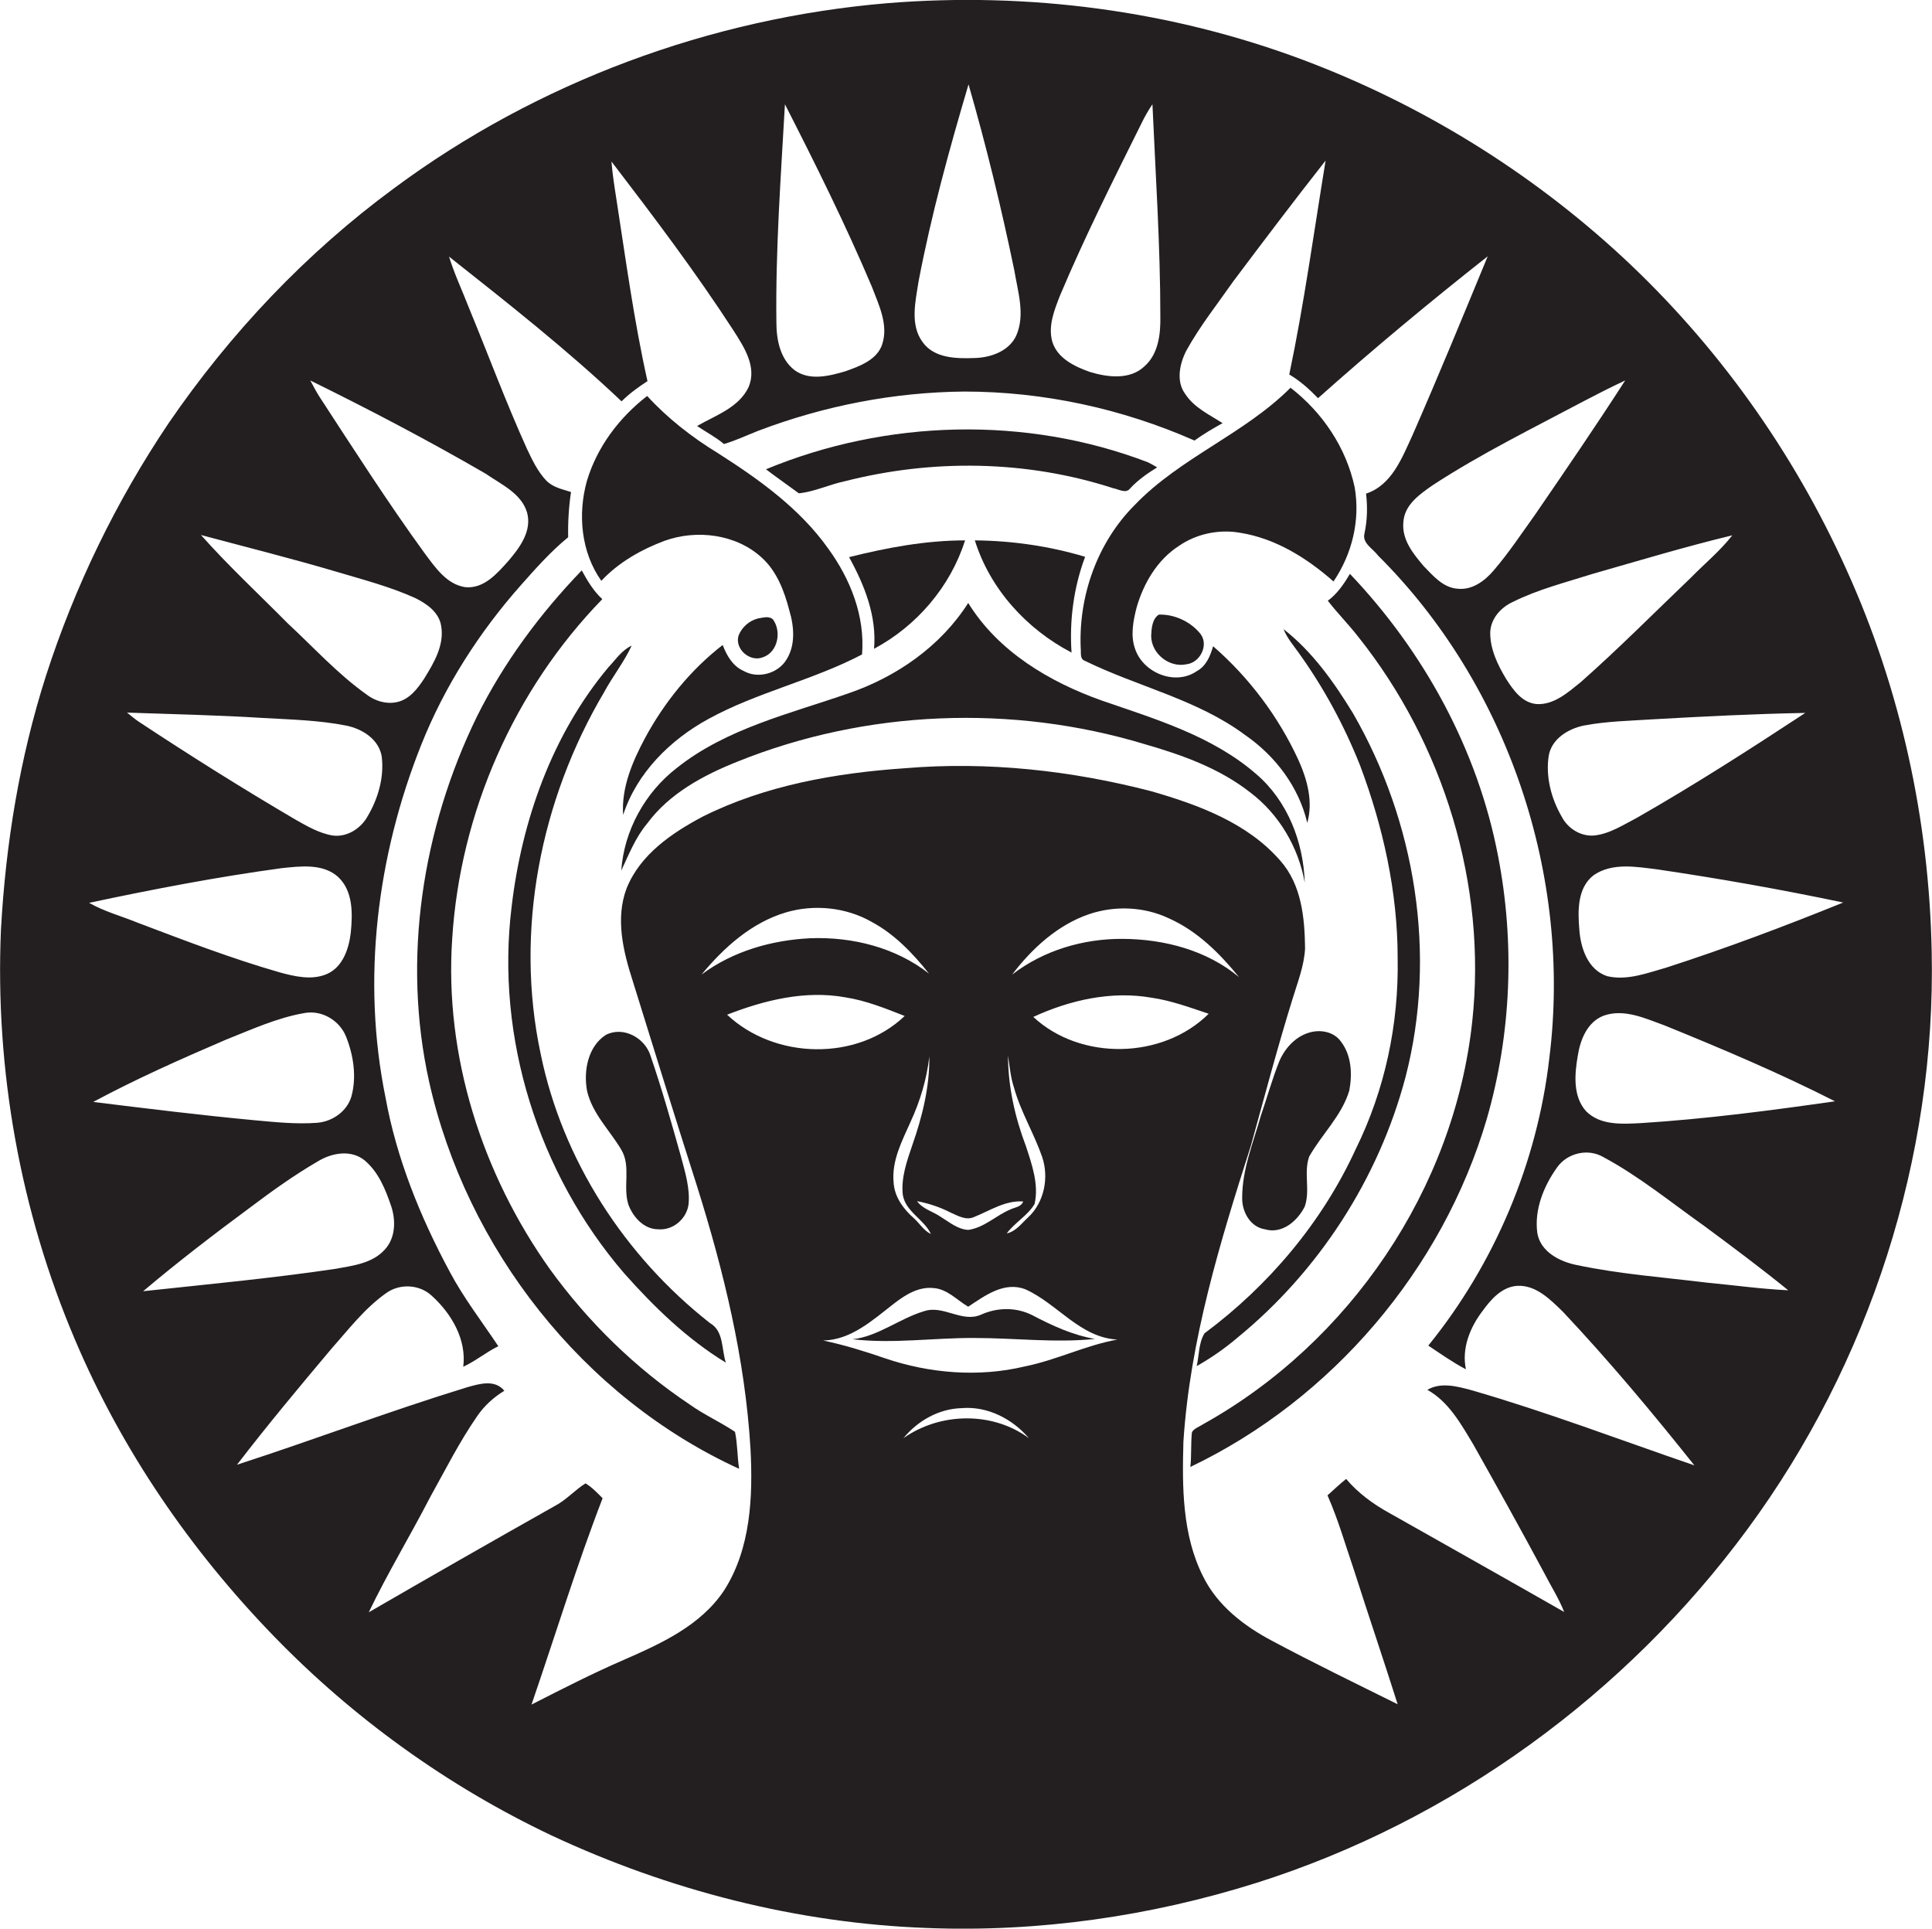 <?xml version="1.0" encoding="utf-8"?>
<!-- Generator: Adobe Illustrator 19.2.0, SVG Export Plug-In . SVG Version: 6.00 Build 0)  -->
<svg version="1.1" id="Layer_1" xmlns="http://www.w3.org/2000/svg" xmlns:xlink="http://www.w3.org/1999/xlink" x="0px" y="0px"
	 viewBox="0 0 611.4 610.3" enable-background="new 0 0 611.4 610.3" xml:space="preserve">
<g>
	<path fill="#231F20" d="M611.3,301.1c-0.8-41.5-9.8-83-27-120.9c-16.8-37.3-41-71.2-71-99c-29.2-27-63.6-48.2-100.8-62.2
		C370.7,3.3,325.4-2.6,280.9,1C224.8,5.7,170,26,124.8,59.5c-27.9,20.5-52,46-71.5,74.5c-16.6,24.7-29.7,51.7-38.8,80
		C6.2,240,1.8,267,0.3,294.2c-1.9,44.3,6.1,89.1,23.5,129.9c14.8,34.9,36.6,66.6,62.9,93.7c25.2,26,55.1,47.5,87.8,63
		c37.2,17.4,77.8,27.8,118.8,29.3c35.3,1.4,70.8-3.7,104.4-14.3c61.9-19.6,116.9-59.7,155.3-111.9
		C591.7,431.4,612.7,366.2,611.3,301.1z M548.2,169.4c-3.9,5-8.8,9-13.1,13.4c-11.6,11.1-22.9,22.5-34.9,33.1
		c-4,3.2-8.4,7.2-13.9,6.9c-4.6-0.4-7.4-4.4-9.7-8c-2.7-4.5-5.1-9.5-5-14.8c0.2-4.3,3.4-7.8,7.1-9.5c8-4,16.8-6.2,25.3-8.9
		C518.7,177.4,533.3,173,548.2,169.4z M571.3,225.6c-17.5,11.5-35.1,22.8-53.3,33.2c-4.3,2.2-8.6,5.1-13.6,5.6
		c-4.3,0.3-8.3-2.3-10.2-6c-3.3-5.7-5.1-12.6-4.1-19.2c0.9-5.4,6.2-8.6,11.1-9.6c7.3-1.4,14.8-1.5,22.3-2
		C539.4,226.7,555.3,225.9,571.3,225.6z M514.3,120.4c-9.2,14.3-18.8,28.3-28.4,42.3c-4.3,6-8.4,12.2-13.2,17.8
		c-2.8,3.3-6.8,6.3-11.4,5.8c-4.6-0.3-7.8-4.1-10.8-7.2c-3.3-3.9-6.9-8.3-6.4-13.8c0.3-5.6,5.3-9,9.5-11.9
		c15.2-9.9,31.5-17.9,47.5-26.4C505.5,124.7,509.8,122.5,514.3,120.4z M335.5,93.4c7.8-18.5,16.8-36.4,25.7-54.3
		c1-2.1,2.2-4.2,3.5-6.1c1,22.4,2.5,44.8,2.5,67.2c0.1,5.5-0.6,11.8-5,15.7c-4.6,4.4-11.7,3.5-17.3,1.8c-4.8-1.7-10.3-4.3-11.9-9.6
		C331.6,103.1,333.7,98,335.5,93.4z M290.7,89c4-21,9.7-41.7,15.8-62.3c5.6,19.4,10.4,39.1,14.5,58.9c1.1,6.7,3.5,14,0.6,20.6
		c-2.3,5-8.2,7-13.3,7.1c-5.7,0.2-12.6,0.1-16.3-5C287.9,102.8,289.7,95.4,290.7,89z M248.4,33c9.7,19,19.2,38.1,27.5,57.7
		c2.2,5.8,5.3,12,3.3,18.2c-1.6,5-7.2,7-11.7,8.6c-5.1,1.5-11.4,3.1-16.1-0.4c-4.5-3.5-5.7-9.6-5.7-15C245.4,79.1,247.1,56,248.4,33
		z M153.7,149.9c4.9,3.4,11.3,6.2,13.1,12.3c1.6,5.9-2.4,11.2-6,15.4c-3.5,3.9-7.7,8.8-13.6,8.2c-5.9-0.9-9.5-6.3-12.8-10.7
		c-11.7-16.1-22.5-33-33.4-49.7c-1-1.6-1.9-3.3-2.8-5C117.1,129.7,135.6,139.4,153.7,149.9z M106.4,180.9c8.4,2.5,16.9,4.7,24.9,8.3
		c3.7,1.8,7.6,4.5,8.3,8.8c1.1,6.1-2.3,11.8-5.4,16.8c-2.1,3.2-4.7,6.6-8.7,7.4c-3.4,0.7-6.9-0.4-9.6-2.5
		c-9.1-6.5-16.6-14.8-24.8-22.4c-9.2-9.3-18.8-18.2-27.5-28C77.8,173.1,92.2,176.7,106.4,180.9z M83.3,227.2
		c8.7,0.5,17.6,0.7,26.2,2.4c5.1,1,10.4,4.3,11.3,9.8c0.8,6.5-1.1,13.2-4.4,18.8c-2.1,3.9-6.5,6.8-11.1,6.2c-4.3-0.7-8.2-3-11.9-5.1
		c-16.7-9.8-33.1-20.1-49.3-30.8c-1.4-0.9-2.6-2-3.9-3C54.6,226,69,226.3,83.3,227.2z M89.3,274.7c5.9-0.6,12.9-1.5,17.7,2.8
		c4.8,4.5,4.6,11.7,4,17.7c-0.6,5-2.5,10.8-7.5,13c-4.8,2.1-10.2,0.8-15-0.5c-15.3-4.4-30.1-10.1-44.9-15.7
		c-5.1-2.1-10.5-3.5-15.4-6.3C48.4,281.4,68.7,277.5,89.3,274.7z M71.5,329c8.1-3.2,16.1-6.9,24.7-8.4c5.5-1.1,11.2,2.2,13.3,7.4
		c2.4,6,3.4,12.8,1.7,19c-1.4,4.7-6,7.9-10.8,8.3c-6.6,0.5-13.2-0.2-19.8-0.8c-17.1-1.6-34.1-3.7-51.1-5.8
		C43.1,341.4,57.3,335.1,71.5,329z M79.3,382c6.9-5.2,13.9-10.2,21.3-14.5c4.4-2.7,10.5-3.8,14.8-0.3c4.4,3.7,6.6,9.2,8.4,14.5
		c1.5,4.5,1.4,10.1-2.1,13.8c-3.9,4.3-10,5-15.4,6c-20.2,3-40.6,4.9-61,7.1C56.3,399.3,67.8,390.5,79.3,382z M320.9,344.2
		c2.1,7.6,6.3,14.4,8.9,21.9c2.2,6.5,0.7,14.3-4.4,19.1c-2.1,1.9-3.9,4.5-6.8,5.1c2.5-3.4,6.6-5.6,8.8-9.3
		c1.4-6.1-0.8-12.4-2.7-18.2c-3.5-9.2-5.7-19-5.7-28.8C319.5,337.4,319.8,340.9,320.9,344.2z M320.3,308.4
		c6.3-8.3,14.4-15.7,24.3-19.1c8.2-2.8,17.5-2.4,25.3,1.3c9,4,16.1,11.1,22.2,18.6c-10.2-8.5-23.6-12-36.7-12.1
		C342.9,297,330.3,300.7,320.3,308.4z M323.8,380.2c-0.6,1.7-2.5,1.8-4,2.5c-4.6,1.9-8.3,5.8-13.4,6.5c-3.4-0.2-6-2.5-8.8-4.2
		c-2.5-1.7-5.6-2.4-7.4-4.9c3.7,0.7,7.3,1.9,10.6,3.6c2.3,1,4.9,2.6,7.5,1.4C313.3,383.1,318.1,379.8,323.8,380.2z M285.7,378.1
		c0.9,5.4,6.7,7.7,8.9,12.4c-2.3-1.1-3.6-3.4-5.4-5c-3.3-2.9-6.1-6.7-6.4-11.2c-0.7-7,2.7-13.3,5.4-19.4c3-6.5,5.1-13.5,5.9-20.6
		c0.1,9.6-2.2,19-5.4,28.1C287,367.4,285.1,372.7,285.7,378.1z M256.4,296.9c-12.2,0.6-24.5,4.1-34.4,11.5
		c7.1-8.6,15.9-16.5,26.8-19.7c8.9-2.6,18.9-1.6,27,3c7.3,3.9,13.1,10,18.2,16.4C283.4,299.8,269.7,296.4,256.4,296.9z M267.5,315.6
		c6.5,1,12.7,3.5,18.8,5.9c-15.1,14.4-41.1,13.8-56.2-0.4C241.9,316.5,254.8,313.3,267.5,315.6z M285.9,455.1
		c4.5-5.5,11.2-9.3,18.4-9.5c8.2-0.7,16.1,3.4,21.3,9.5C314.1,446.6,297.5,446.9,285.9,455.1z M324.3,432.4
		c-14.6,3.5-30.2,2.2-44.3-2.6c-6.4-2.2-12.8-4.2-19.5-5.6c8.9-0.2,15.7-6.5,22.3-11.6c3.6-2.8,7.8-5.5,12.6-5
		c4.4,0.3,7.4,3.8,11,5.9c5.3-3.5,11.4-8.1,18.1-5.5c10.1,4.5,17.3,15.3,29.1,15.9C343.6,425.7,334.3,430.4,324.3,432.4z M327,321.8
		c11.5-5.3,24.6-8.3,37.3-6.1c6.3,0.9,12.2,3.1,18.2,5.1C367.9,335.3,341.9,335.7,327,321.8z M465.6,439.9
		c-4.5-1.2-9.6-2.6-13.9-0.1c6.8,3.8,10.7,10.9,14.6,17.4c7.6,13.5,15.1,27,22.4,40.6c2.1,4.1,4.6,8,6.3,12.3
		c-18.4-10.5-36.9-20.9-55.3-31.3c-5.1-2.8-9.9-6.3-13.7-10.8c-2,1.6-3.9,3.4-5.9,5.2c3.4,7.7,5.7,15.8,8.4,23.7
		c4.5,14.1,9.3,28.2,13.8,42.4c-13.3-6.6-26.7-13.1-39.8-20.1c-8.9-4.7-17.3-11.2-21.8-20.4c-6.6-13.1-6.6-28.3-6.2-42.6
		c2.1-32.2,11.6-63.2,21.4-93.8c4.3-15.5,8.4-31.1,13.2-46.5c1.6-5.2,3.6-10.3,3.9-15.7c-0.1-9.7-1.1-20.2-7.8-27.8
		c-10.4-12-25.9-17.7-40.8-22c-25.4-6.6-51.9-9.5-78-7.3c-21.9,1.5-44.2,5.4-64,15.3c-9.8,5.2-19.8,12-24.1,22.7
		c-3.6,9.5-1.1,19.9,1.9,29.2c6.7,21.6,13.4,43.2,20.3,64.8c8.5,27,15.3,54.9,17,83.3c0.8,15.2,0.1,31.6-8.3,44.8
		c-7.4,11.2-20,16.9-31.9,22.1c-9.9,4.3-19.5,9.2-29.1,14.1c7.5-21.8,14.2-43.8,22.5-65.3c-1.7-1.7-3.4-3.5-5.4-4.7
		c-3.4,2.1-6.1,5.3-9.8,7.2c-19.7,11.1-39.3,22.3-58.8,33.6c5.9-12.3,13-24,19.3-36.2c4.9-8.8,9.4-17.8,15.1-26
		c2.2-3.2,5.2-5.9,8.5-7.9c-3-3.7-7.9-2.2-11.8-1.1c-24.5,7.5-48.4,16.6-72.8,24.5c9.6-12.5,19.7-24.6,29.8-36.6
		c5.5-6.2,10.6-12.9,17.4-17.7c4.3-3.1,10.5-2.8,14.4,0.8c6.2,5.6,11.1,13.8,10,22.5c3.9-1.8,7.2-4.6,11.1-6.5
		c-5.2-7.8-11-15.3-15.4-23.6c-9.3-17.3-16.8-35.8-20.3-55.1c-7.6-37.3-2.7-76.5,11.3-111.6c7.4-18.6,18.4-35.7,31.6-50.6
		c4.7-5.3,9.4-10.6,14.9-15.1c-0.1-4.8,0.2-9.6,0.9-14.3c-2.8-0.9-5.8-1.5-7.9-3.7c-2.7-2.9-4.4-6.5-6.1-10.1
		c-6.6-14.6-12.2-29.7-18.3-44.5c-2.1-5.4-4.6-10.7-6.3-16.2c18.6,14.7,37.4,29.5,54.6,45.8c2.5-2.5,5.3-4.5,8.2-6.4
		c-4.3-19.2-6.9-38.7-9.9-58c-0.6-3.8-1.2-7.7-1.5-11.5c13.4,17.5,26.7,35.1,38.7,53.6c3.3,5.2,7.4,11.4,4.7,17.8
		c-3.1,6.5-10.4,8.9-16.3,12.3c2.8,1.9,5.9,3.5,8.5,5.7c3.8-1.1,7.3-2.8,10.9-4.2c20.8-7.9,42.9-12.2,65.1-12.4
		c25.1,0,50,5.4,72.9,15.5c2.8-2,5.8-3.8,8.9-5.5c-4.2-2.7-9-4.9-11.8-9.2c-3-4-1.8-9.6,0.3-13.7c4.3-7.8,9.8-14.7,14.9-22
		c9.6-12.8,19.3-25.6,29.2-38.2c-3.7,22.6-6.8,45.3-11.5,67.7c3.4,2,6.3,4.6,9.1,7.5c17.4-15.5,35.3-30.4,53.7-44.9
		c-7.8,18.9-15.6,37.9-23.8,56.6c-3.3,7.1-6.5,15.8-14.7,18.5c0.5,4.2,0.4,8.4-0.5,12.6c-0.8,3.1,2.7,4.8,4.3,7
		c41.2,41,61.4,101.5,54.2,159c-3.8,33.1-17.3,65.1-38.3,91c3.9,2.6,7.7,5.3,11.9,7.5c-1.4-6.6,1.3-13.3,5.3-18.5
		c2.6-3.6,6-7.5,10.8-7.9c6-0.4,10.6,4.3,14.6,8.2c14.6,15.5,28.3,31.9,41.6,48.6C512.8,455.7,489.5,446.8,465.6,439.9z
		 M540.3,405.9c-13.8-1.7-27.7-2.7-41.4-5.6c-5.4-1.1-11.4-4.2-12.4-10.1c-1-7.4,2-14.8,6.2-20.7c3.2-4.6,9.7-6.2,14.6-3.4
		c11.4,6.1,21.5,14.4,32.1,21.9c8.9,6.6,17.9,13.3,26.5,20.3C557.3,407.9,548.8,406.7,540.3,405.9z M519.3,355.4
		c-5.9,0.3-12.9,0.8-17.4-3.8c-4.2-4.7-3.6-11.7-2.6-17.5c0.8-5.1,3-10.7,8.2-12.7c6.5-2.3,13.2,0.9,19.3,3.1
		c18.2,7.4,36.4,15.1,53.9,24C560.4,351.4,539.9,354.1,519.3,355.4z M527.3,306.2c-6,1.7-12.4,4.2-18.7,2.7c-6.1-2-8.4-8.9-8.8-14.7
		c-0.5-5.9-0.7-13.3,4.6-17.3c5.9-4,13.4-2.6,20-1.8c19.7,2.9,39.4,6.4,58.9,10.5C564.8,293.1,546.2,300.1,527.3,306.2z"/>
	<path fill="#231F20" d="M410.9,240.5c-6.3-13.7-15.6-26.1-27-36c-0.9,3.1-2.2,6.3-5.2,7.9c-6.8,4.7-17,0.5-19.5-7.1
		c-1.5-4.2-0.6-8.8,0.5-13.1c2.2-7.6,6.5-15,13.3-19.4c5.6-3.9,12.8-5.4,19.5-4.2c11.2,1.8,21.1,8,29.5,15.4
		c5.9-8.7,8.5-19.4,6.7-29.8c-2.7-12.6-10.2-23.7-20.3-31.5c-14.7,14.7-34.9,22.1-49.3,37.1c-11.8,11.8-17.8,28.7-17.1,45.3
		c0.2,1.3-0.4,3.4,1.3,4c16.7,8.2,35.5,12.2,50.6,23.4c9.6,6.6,17.1,16.4,19.8,27.9C415.6,253.7,413.7,246.7,410.9,240.5z"/>
	<path fill="#231F20" d="M210.4,171.1c10.1-3.6,22.5-2.1,30.6,5.3c4.8,4.3,7.2,10.6,8.8,16.8c1.5,5,2,10.9-0.9,15.5
		c-2.7,4.5-9.1,6.2-13.6,3.6c-3.4-1.5-5.3-4.8-6.6-8.2c-10.2,7.9-18.5,18.2-24.6,29.5c-4,7.5-7.5,15.7-6.9,24.3
		c4.3-13.3,14.9-23.8,27-30.4c15.5-8.5,33-12.2,48.6-20.4c1-12.1-3.7-23.9-10.7-33.5c-9-12.7-21.9-21.9-34.9-30.2
		c-8.2-5-15.9-11-22.4-18.1c-8.9,6.9-15.9,16.2-19.1,27c-2.9,10.5-1.8,22.5,4.6,31.5C195.7,178,202.9,173.9,210.4,171.1z"/>
	<path fill="#231F20" d="M267.3,152.3c27.8-7.1,57.6-6.7,85,2.2c1.7,0.3,4,1.8,5.3,0.1c2.5-2.7,5.5-4.8,8.6-6.7
		c-1-0.6-1.9-1.1-2.9-1.6c-38.6-14.8-82.8-13.6-120.9,2.2c3.4,2.6,7,5.1,10.4,7.6C257.8,155.6,262.5,153.3,267.3,152.3z"/>
	<path fill="#231F20" d="M305.4,171c-12.4,0-24.7,2.3-36.7,5.3c4.9,8.9,8.8,18.7,7.9,29C290.1,198.1,300.8,185.6,305.4,171z"/>
	<path fill="#231F20" d="M308.5,171c4.8,15.4,16.4,28.1,30.6,35.5c-0.7-10.3,0.7-20.7,4.3-30.3C332.1,172.8,320.2,171.1,308.5,171z"
		/>
	<path fill="#231F20" d="M174,401.6c-21.4-30.1-33.4-67.4-30.9-104.5c2.5-40,19.6-78.8,47.5-107.5c-2.8-2.6-4.7-5.8-6.5-9.1
		c-13.2,13.7-24.7,29.2-33.2,46.3c-17.3,35.5-23.7,76.8-15.1,115.5c11.8,52.8,48.7,99.9,98.1,122.5c-0.6-3.9-0.5-7.9-1.3-11.7
		c-4.6-3.1-9.8-5.4-14.4-8.7C201,432.9,186.1,418.3,174,401.6z"/>
	<path fill="#231F20" d="M474.1,271c-6.4-33.6-23.4-64.7-46.9-89.4c-1.9,3.2-4,6.3-7,8.5c3.1,4,6.6,7.5,9.7,11.5
		c27,33.9,40.7,78.5,36,121.7c-5.7,52.9-38.8,101.6-85.2,127.4c-1.2,0.8-2.8,1.3-3.5,2.5c-0.4,3.7-0.1,7.3-0.5,11
		c44.8-21.4,79.8-62.5,93.8-110.1C478.3,327.1,479.4,298.4,474.1,271z"/>
	<path fill="#231F20" d="M397.6,245c-13.9-12.1-31.8-17.4-48.9-23.3c-16.6-5.9-32.8-15.5-42.3-30.9c-8.7,13.7-22.7,23.4-37.9,28.6
		c-18.6,6.5-38.6,11.1-54.3,23.6c-10.1,7.8-16.7,19.8-17.6,32.5c2.4-5.1,4.5-10.5,8.2-14.9c7-9.5,17.8-15.3,28.6-19.6
		c40.7-16.4,87-18.2,128.9-5.5c11.8,3.4,23.6,7.6,33.4,15.3c9.1,6.9,15.2,17.3,17.2,28.5C412.5,266.5,407.5,253.5,397.6,245z"/>
	<path fill="#231F20" d="M366.7,194.5c-2.1,1.4-2.3,4.4-2.4,6.7c0,5.6,5.7,10.2,11.2,9c4.3-0.5,7.1-6.1,4.4-9.6
		C376.8,196.7,371.6,194.3,366.7,194.5z"/>
	<path fill="#231F20" d="M241.4,208c4.8-1.6,6-8.2,3.2-12c-1.3-1.2-3.2-0.5-4.7-0.3c-2.8,0.7-5.2,2.8-6.2,5.5
		C232.5,205.4,237.3,209.6,241.4,208z"/>
	<path fill="#231F20" d="M444.8,340.8c10-38.6,3.2-80.8-16.7-115.2c-6-9.8-12.8-19.4-21.9-26.5c1.1,2.8,3.1,5.1,4.8,7.5
		c7.9,11,14.4,23,19.4,35.6c7.3,19.4,11.9,40.1,11.9,60.9c0.4,20.9-4,41.8-13.3,60.6c-10.6,23.1-27.5,43.1-47.8,58.2
		c-1.9,3-1.7,7-2.5,10.4c4.6-2.6,8.9-5.6,12.9-9C417.3,402.3,436.3,373,444.8,340.8z"/>
	<path fill="#231F20" d="M192.5,211.2c-17.8,21.3-27.4,48.5-30.6,75.8c-5.1,41.4,8.5,84.4,35.6,115.9c9.5,10.7,19.9,20.8,32.2,28.3
		c-1.4-4.2-0.6-10-5-12.5c-26.9-21.1-46.7-51.5-53.6-85.2c-8.3-38.9-0.1-80.4,20.1-114.5c2.7-5,6.3-9.5,8.7-14.7
		C196.7,205.8,194.8,208.8,192.5,211.2z"/>
	<path fill="#231F20" d="M400.3,389c5.4,1.6,10.3-2.6,12.6-7.2c1.8-5.1-0.4-10.7,1.4-15.8c4-7.1,10.3-12.9,12.7-20.9
		c1-5.3,0.7-11.3-2.8-15.7c-2.1-2.8-6-3.6-9.3-2.8c-4.6,1.1-8.1,4.8-10,9.1c-2.3,5.7-3.9,11.6-5.9,17.4c-2.4,8.5-5.9,16.9-5.9,25.9
		C393,383.5,395.7,388.3,400.3,389z"/>
	<path fill="#231F20" d="M191.7,327.5c-5.7,3.7-7.1,11.5-5.9,17.8c1.7,7.2,7.2,12.4,10.8,18.5c3.2,5.3,0.4,11.8,2.3,17.5
		c1.5,3.9,4.9,7.7,9.4,7.7c4.7,0.4,9-3.3,9.6-7.9c0.5-5.1-1.1-10.2-2.4-15.1c-3-10.7-6-21.3-9.6-31.8
		C204.2,328.5,197.3,324.6,191.7,327.5z"/>
	<path fill="#231F20" d="M310.5,416c-6,2.7-11.9-3.1-18-1.1c-7.8,2.3-14.6,8-22.7,8.9c12.9,1.5,25.8-0.5,38.7-0.4
		c12.7,0,25.3,1.6,38,0.3c-7-1.2-13.5-4.2-19.8-7.5C321.6,413.6,315.6,413.7,310.5,416z"/>
</g>
</svg>
